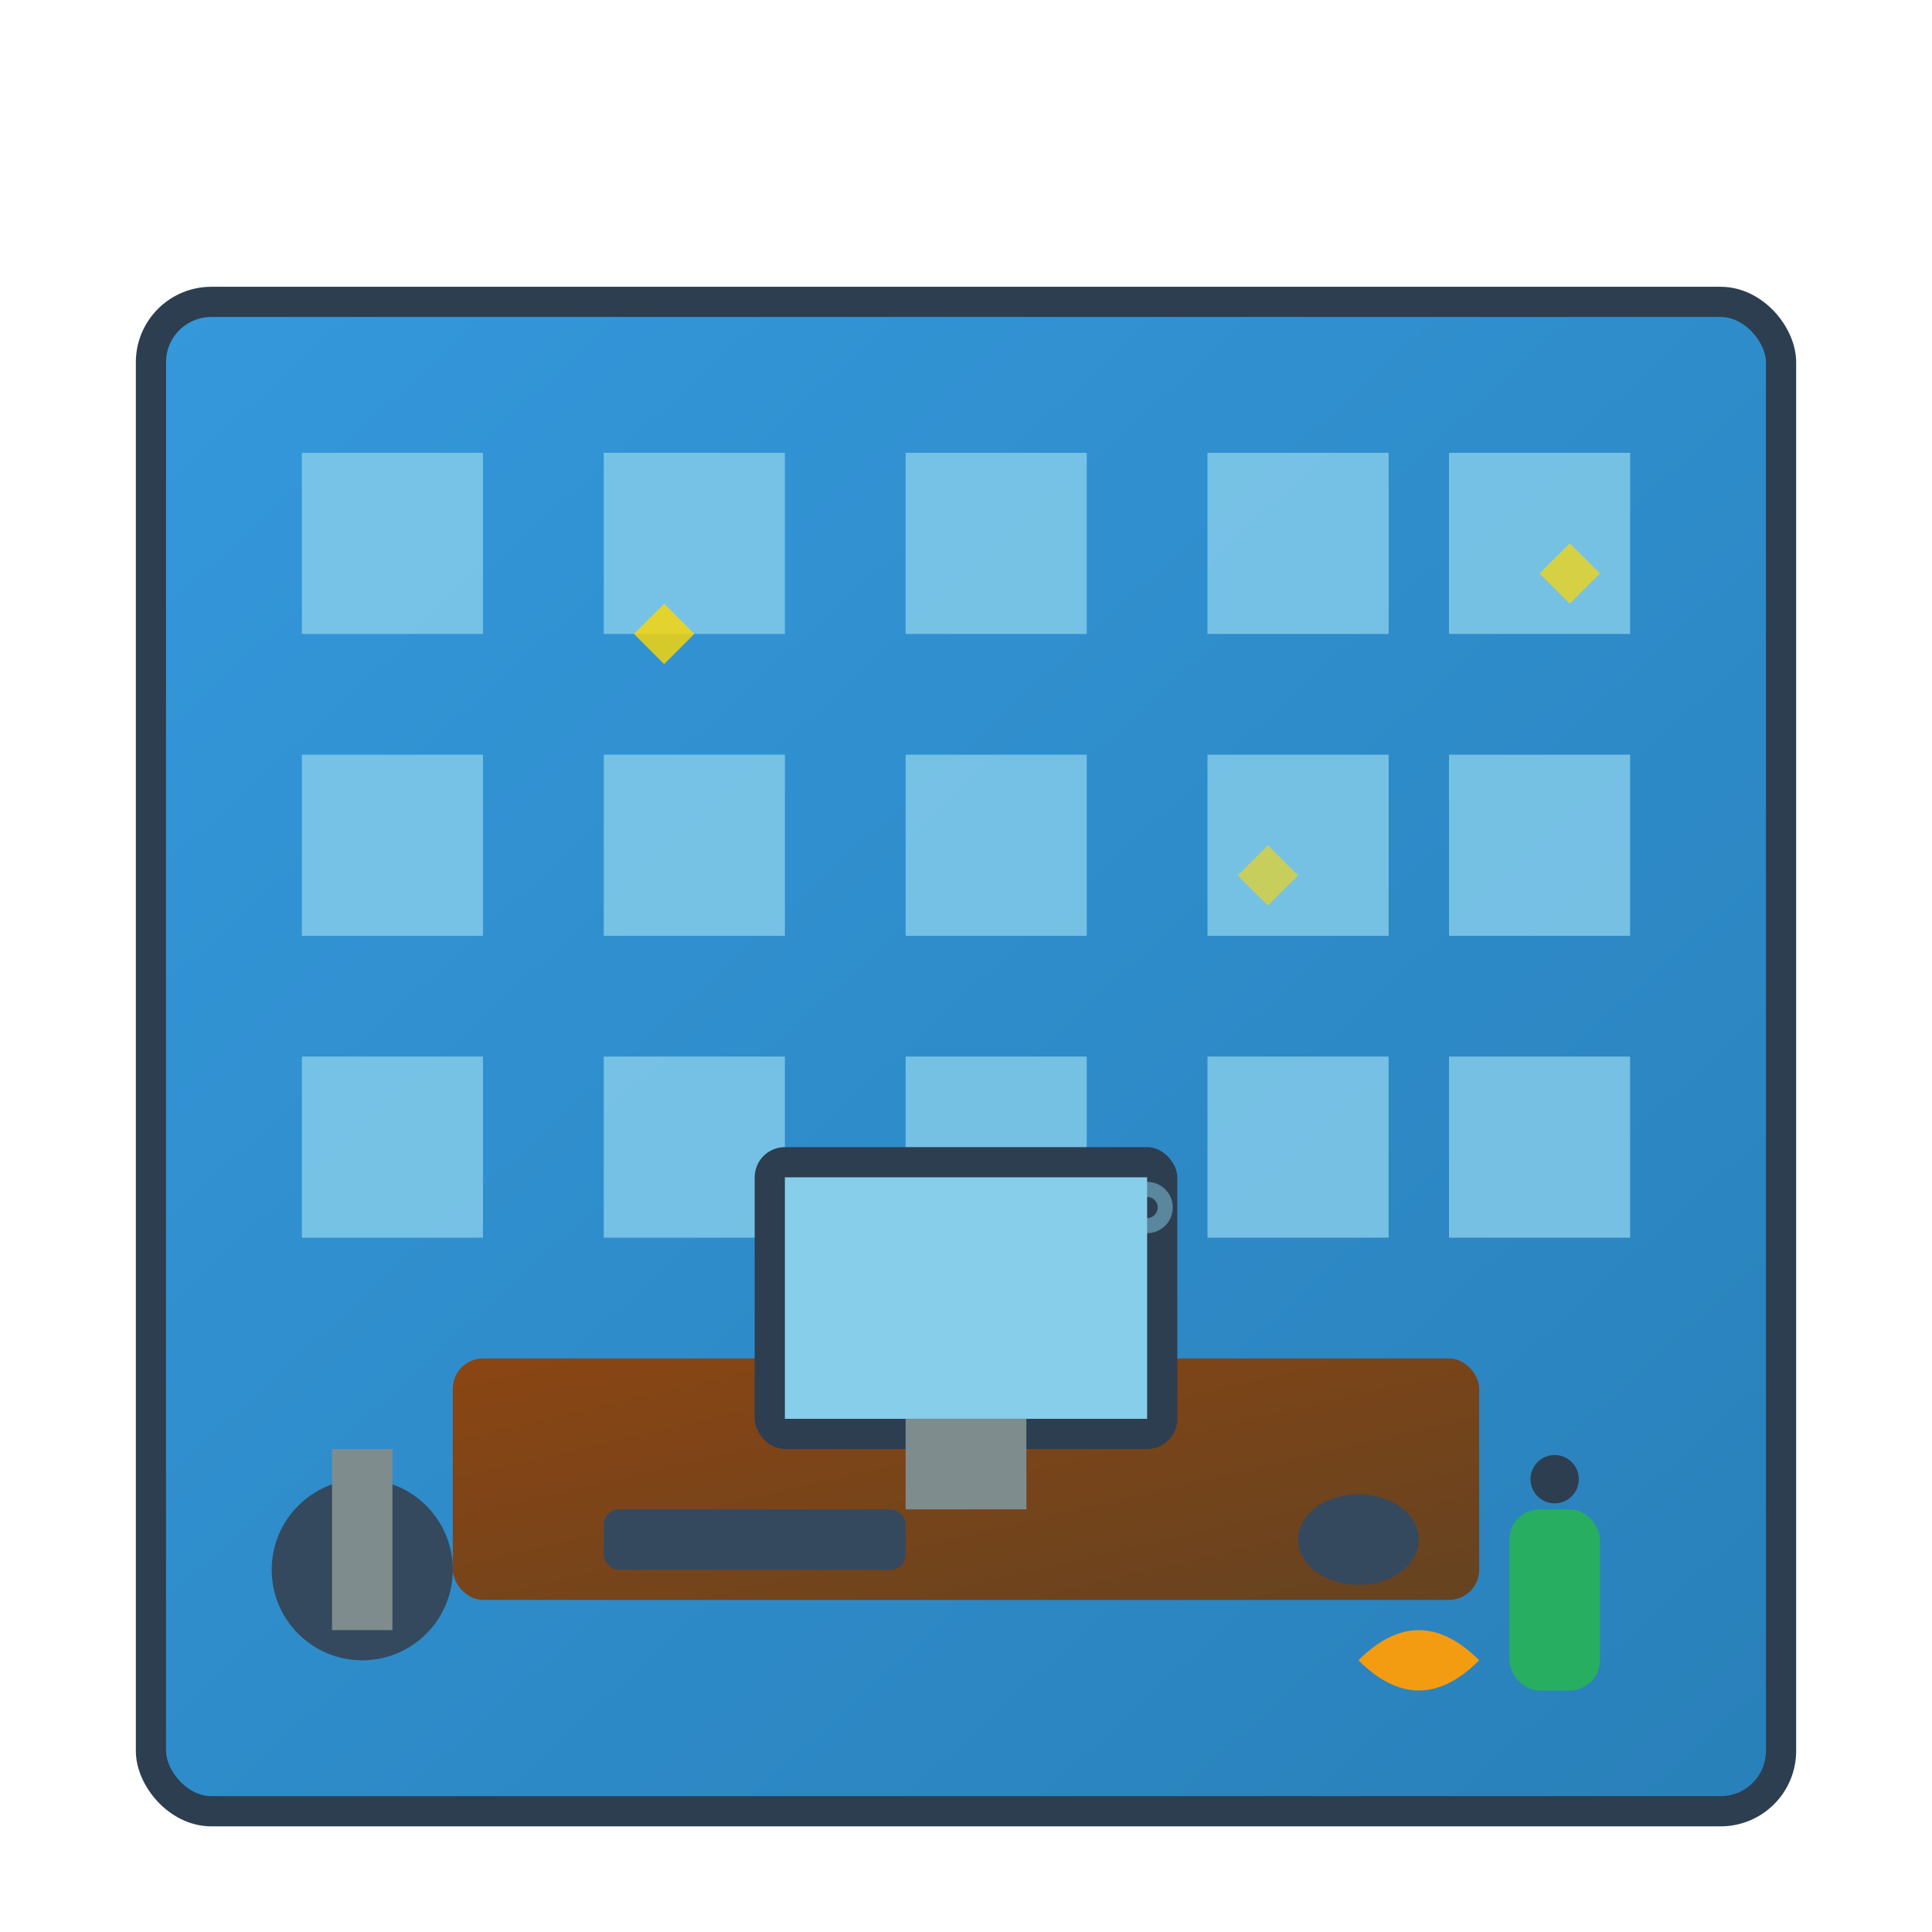 <svg width="64" height="64" viewBox="0 0 64 64" fill="none" xmlns="http://www.w3.org/2000/svg">
  <defs>
    <linearGradient id="officeGrad" x1="0%" y1="0%" x2="100%" y2="100%">
      <stop offset="0%" style="stop-color:#3498db"/>
      <stop offset="100%" style="stop-color:#2980b9"/>
    </linearGradient>
    <linearGradient id="deskGrad" x1="0%" y1="0%" x2="100%" y2="100%">
      <stop offset="0%" style="stop-color:#8b4513"/>
      <stop offset="100%" style="stop-color:#654321"/>
    </linearGradient>
  </defs>
  
  <!-- Office building outline -->
  <rect x="5" y="10" width="54" height="50" rx="2" fill="url(#officeGrad)" stroke="#2c3e50" stroke-width="1"/>
  
  <!-- Building windows -->
  <rect x="10" y="15" width="6" height="6" fill="#87ceeb" opacity="0.8"/>
  <rect x="20" y="15" width="6" height="6" fill="#87ceeb" opacity="0.8"/>
  <rect x="30" y="15" width="6" height="6" fill="#87ceeb" opacity="0.8"/>
  <rect x="40" y="15" width="6" height="6" fill="#87ceeb" opacity="0.8"/>
  <rect x="48" y="15" width="6" height="6" fill="#87ceeb" opacity="0.8"/>
  
  <rect x="10" y="25" width="6" height="6" fill="#87ceeb" opacity="0.8"/>
  <rect x="20" y="25" width="6" height="6" fill="#87ceeb" opacity="0.8"/>
  <rect x="30" y="25" width="6" height="6" fill="#87ceeb" opacity="0.8"/>
  <rect x="40" y="25" width="6" height="6" fill="#87ceeb" opacity="0.8"/>
  <rect x="48" y="25" width="6" height="6" fill="#87ceeb" opacity="0.8"/>
  
  <rect x="10" y="35" width="6" height="6" fill="#87ceeb" opacity="0.8"/>
  <rect x="20" y="35" width="6" height="6" fill="#87ceeb" opacity="0.8"/>
  <rect x="30" y="35" width="6" height="6" fill="#87ceeb" opacity="0.8"/>
  <rect x="40" y="35" width="6" height="6" fill="#87ceeb" opacity="0.8"/>
  <rect x="48" y="35" width="6" height="6" fill="#87ceeb" opacity="0.8"/>
  
  <!-- Office desk -->
  <rect x="15" y="45" width="34" height="8" rx="1" fill="url(#deskGrad)"/>
  
  <!-- Computer monitor -->
  <rect x="25" y="38" width="14" height="10" rx="1" fill="#2c3e50"/>
  <rect x="26" y="39" width="12" height="8" fill="#87ceeb"/>
  
  <!-- Monitor stand -->
  <rect x="30" y="47" width="4" height="3" fill="#7f8c8d"/>
  
  <!-- Keyboard -->
  <rect x="20" y="50" width="10" height="2" rx="0.5" fill="#34495e"/>
  
  <!-- Mouse -->
  <ellipse cx="45" cy="51" rx="2" ry="1.5" fill="#34495e"/>
  
  <!-- Office chair -->
  <circle cx="12" cy="52" r="3" fill="#34495e"/>
  <rect x="11" y="48" width="2" height="6" fill="#7f8c8d"/>
  
  <!-- Cleaning supplies -->
  <!-- Spray bottle -->
  <rect x="50" y="50" width="3" height="6" rx="1" fill="#27ae60"/>
  <circle cx="51.5" cy="49" r="0.8" fill="#2c3e50"/>
  
  <!-- Cleaning cloth -->
  <path d="M45 55 Q47 53 49 55 Q47 57 45 55" fill="#f39c12"/>
  
  <!-- Cleaning bubbles -->
  <circle cx="35" cy="42" r="1" fill="none" stroke="#87ceeb" stroke-width="0.5" opacity="0.6">
    <animate attributeName="opacity" values="0.6;0.2;0.6" dur="2s" repeatCount="indefinite"/>
  </circle>
  <circle cx="28" cy="44" r="0.8" fill="none" stroke="#87ceeb" stroke-width="0.5" opacity="0.7">
    <animate attributeName="opacity" values="0.7;0.3;0.7" dur="2.5s" repeatCount="indefinite"/>
  </circle>
  <circle cx="38" cy="40" r="0.6" fill="none" stroke="#87ceeb" stroke-width="0.5" opacity="0.5">
    <animate attributeName="opacity" values="0.5;0.1;0.5" dur="3s" repeatCount="indefinite"/>
  </circle>
  
  <!-- Sparkle effects -->
  <path d="M22 20 L23 21 L22 22 L21 21 Z" fill="#ffd700" opacity="0.8">
    <animate attributeName="opacity" values="0.8;0.3;0.8" dur="2s" repeatCount="indefinite"/>
  </path>
  <path d="M42 28 L43 29 L42 30 L41 29 Z" fill="#ffd700" opacity="0.6">
    <animate attributeName="opacity" values="0.6;0.2;0.6" dur="2.5s" repeatCount="indefinite"/>
  </path>
  <path d="M52 18 L53 19 L52 20 L51 19 Z" fill="#ffd700" opacity="0.7">
    <animate attributeName="opacity" values="0.7;0.2;0.7" dur="3s" repeatCount="indefinite"/>
  </path>
  
  <!-- Window light effects -->
  <rect x="10" y="15" width="6" height="6" fill="url(#cleaningGrad)" opacity="0.1">
    <animate attributeName="opacity" values="0.1;0.3;0.1" dur="4s" repeatCount="indefinite"/>
  </rect>
  <rect x="30" y="25" width="6" height="6" fill="url(#cleaningGrad)" opacity="0.1">
    <animate attributeName="opacity" values="0.1;0.3;0.1" dur="5s" repeatCount="indefinite"/>
  </rect>
</svg>
